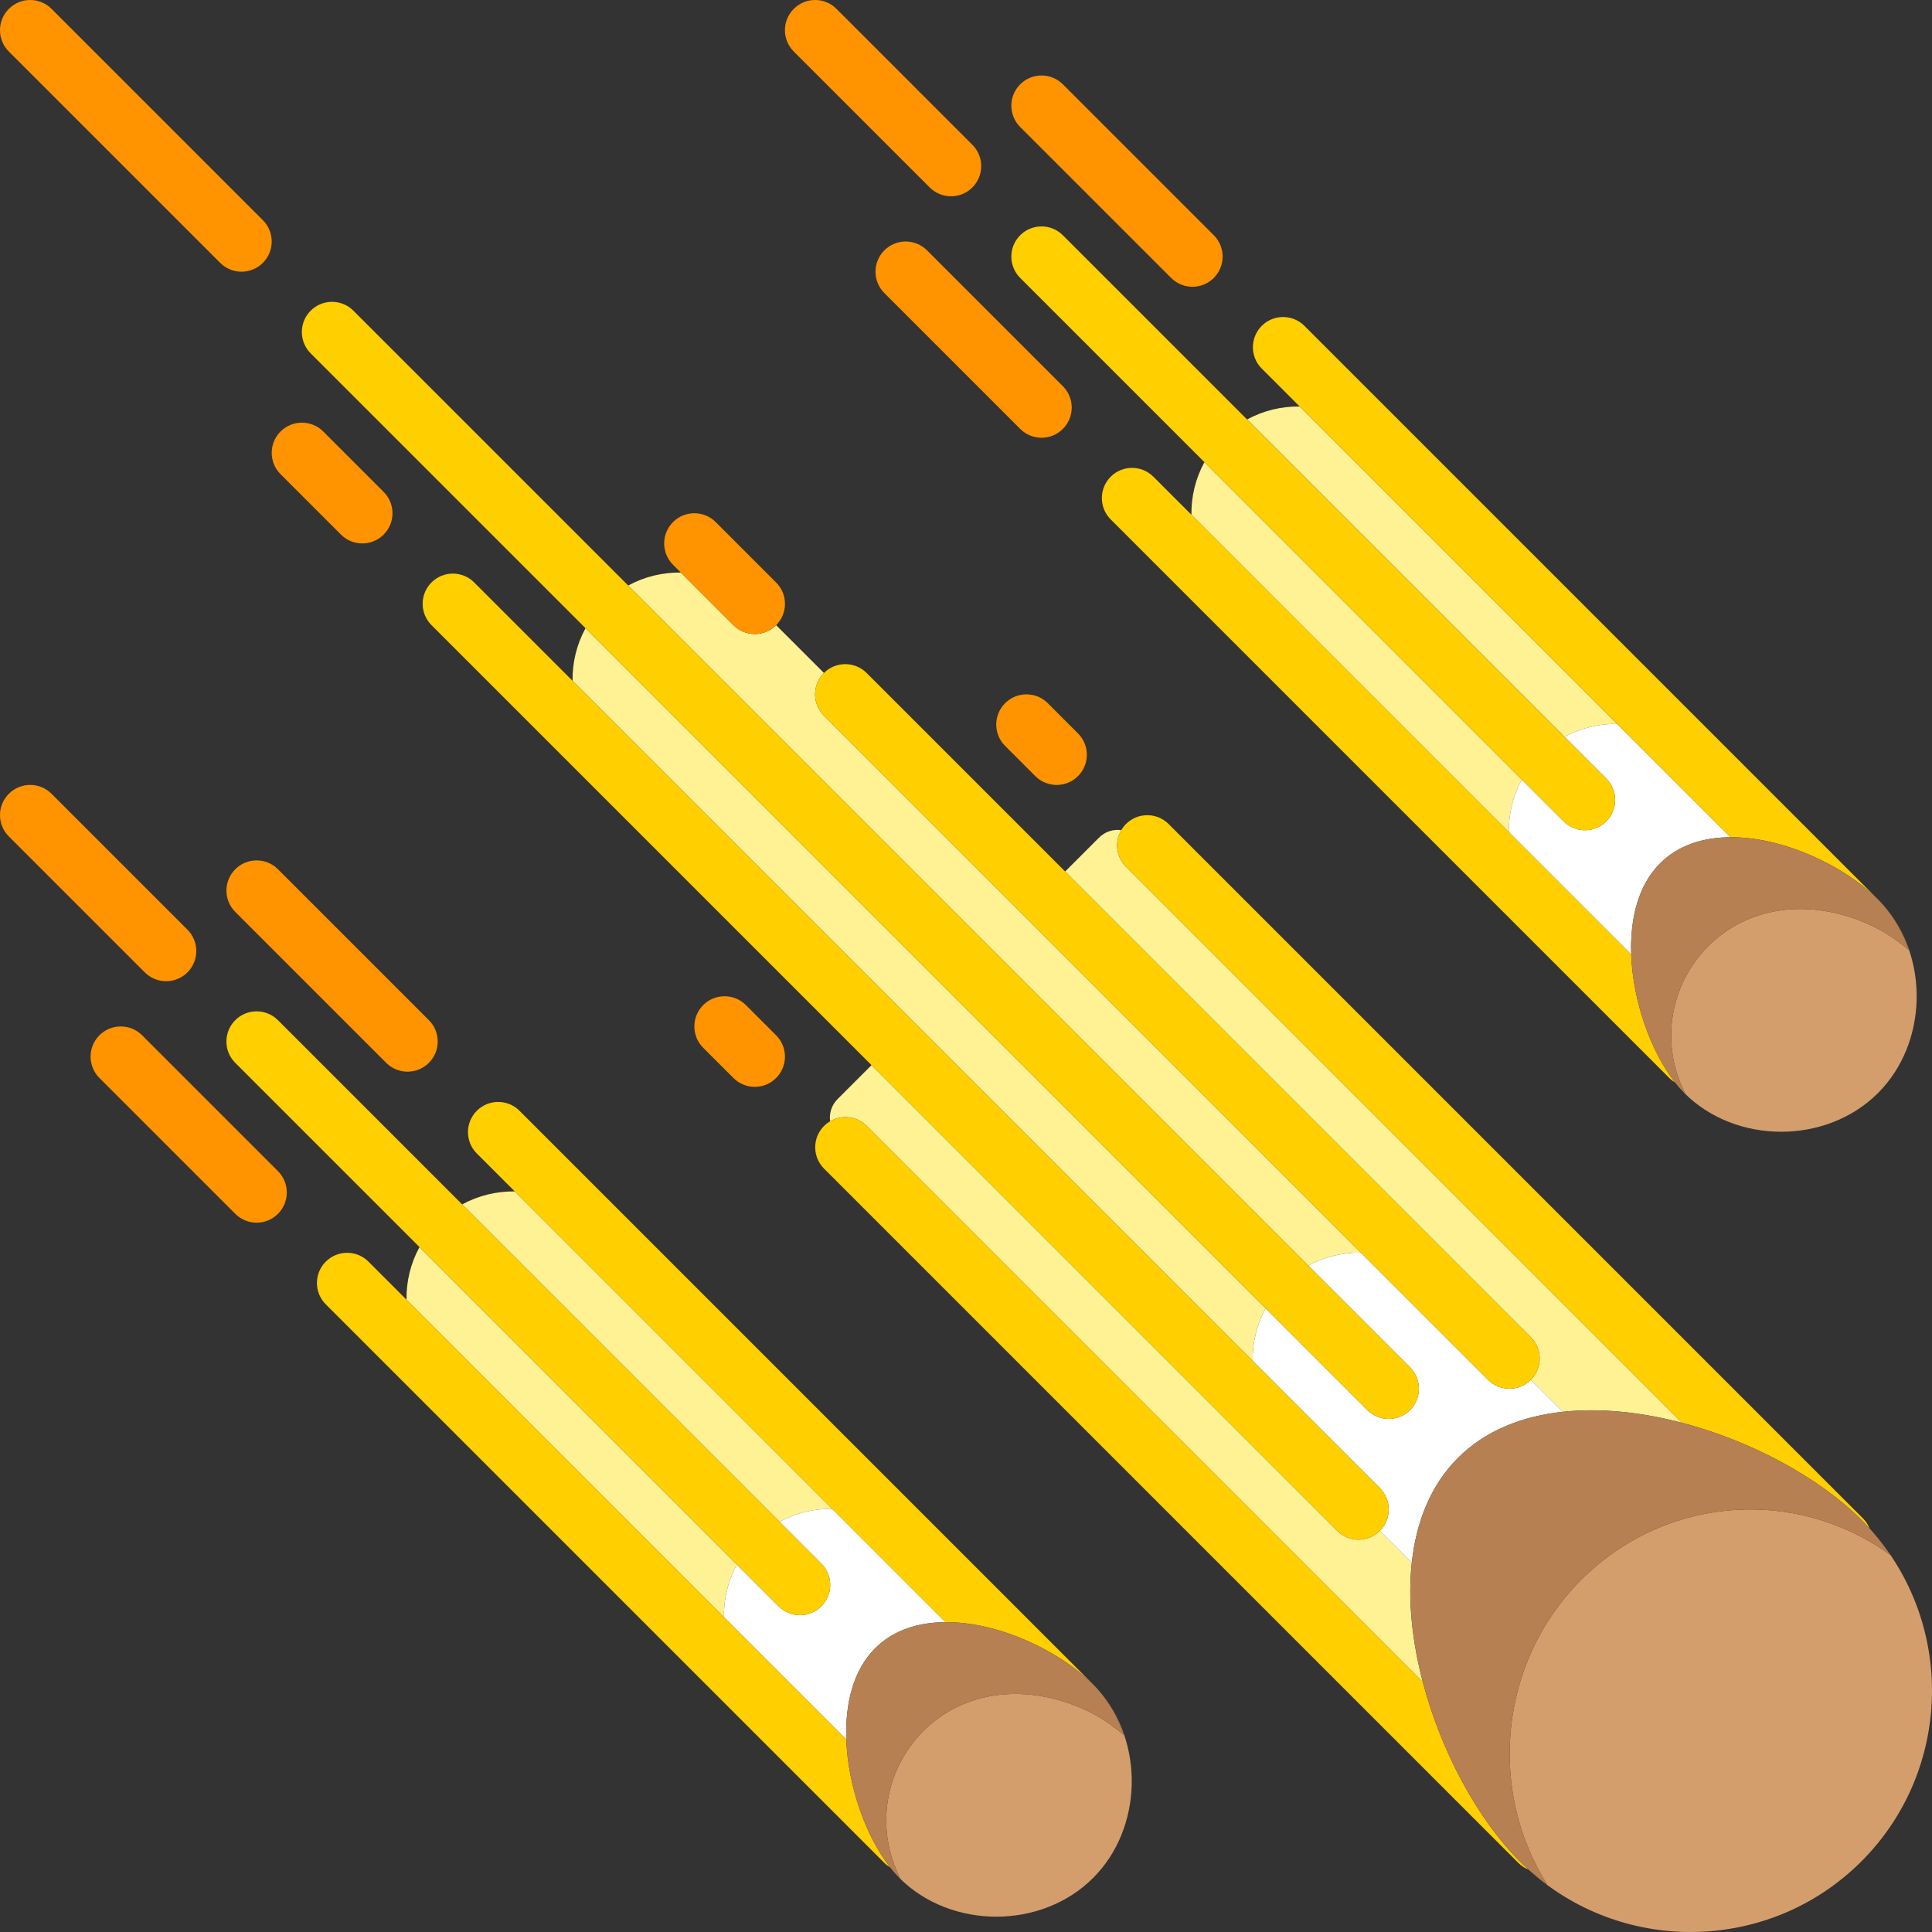 <?xml version="1.0" encoding="iso-8859-1"?>
<!-- Generator: Adobe Illustrator 19.0.0, SVG Export Plug-In . SVG Version: 6.00 Build 0)  -->
<svg version="1.1" id="Capa_1" xmlns="http://www.w3.org/2000/svg" xmlns:xlink="http://www.w3.org/1999/xlink" x="0px" y="0px"
	 viewBox="0 0 511.969 511.969" style="enable-background:new 0 0 511.969 511.969;" xml:space="preserve">
<rect x="0" y="0" width="511.969" height="511.969" fill="#333333" stroke="none"/>
<g>
	<path style="fill:#FFF294;" d="M403.27,206.581l-84.109-84.109c-2.36,4.328-3.505,9.139-3.436,13.939l84.109,84.109
		C399.765,215.72,400.91,210.909,403.27,206.581z"/>
	<path style="fill:#FFF294;" d="M428.522,191.833l-84.109-84.109c-4.8-0.069-9.611,1.076-13.939,3.436l84.109,84.109
		C418.911,192.909,423.722,191.763,428.522,191.833z"/>
	<path style="fill:#FFFFFF;" d="M399.835,220.52l32.427,32.427c-0.334-9.41,1.81-18.329,7.631-24.15
		c4.879-4.879,11.505-6.901,18.656-6.938l-30.026-30.026c-4.8-0.069-9.611,1.076-13.939,3.436l11.075,11.075
		c3.125,3.125,3.125,8.188,0,11.313c-1.563,1.563-3.609,2.344-5.656,2.344s-4.094-0.781-5.656-2.344l-11.075-11.075
		C400.91,210.909,399.765,215.72,399.835,220.52z"/>
	<path style="fill:#FFF294;" d="M220.522,399.833l-84.109-84.109c-4.8-0.069-9.611,1.076-13.939,3.436l84.109,84.109
		C210.911,400.909,215.722,399.763,220.522,399.833z"/>
	<path style="fill:#FFF294;" d="M195.27,414.581l-84.109-84.109c-2.36,4.328-3.505,9.139-3.436,13.939l84.109,84.109
		C191.765,423.72,192.91,418.909,195.27,414.581z"/>
	<path style="fill:#FFFFFF;" d="M206.583,403.268l11.075,11.075c3.125,3.125,3.125,8.188,0,11.312
		c-1.563,1.563-3.609,2.344-5.656,2.344s-4.094-0.781-5.656-2.344l-11.075-11.075c-2.36,4.328-3.505,9.139-3.436,13.939
		l32.427,32.427c-0.333-9.409,1.81-18.328,7.631-24.149c4.88-4.88,11.506-6.902,18.657-6.938l-30.027-30.027
		C215.722,399.763,210.911,400.909,206.583,403.268z"/>
	<path style="fill:#FFF294;" d="M229.681,298.367l147.349,147.349c-2.802-10.673-4.001-21.588-2.918-31.605l-8.455-8.455
		c-1.563,1.563-3.609,2.344-5.656,2.344s-4.094-0.781-5.656-2.344L230.948,282.259l-8.992,8.992c-1.605,1.605-2.26,3.794-1.98,5.882
		C223.042,295.329,227.048,295.734,229.681,298.367z"/>
	<path style="fill:#FFF294;" d="M405.658,365.656l8.457,8.457c10.016-1.083,20.931,0.115,31.603,2.915L298.369,229.68
		c-2.633-2.633-3.039-6.639-1.234-9.705c-2.088-0.279-4.278,0.376-5.882,1.98l-8.992,8.992l123.397,123.397
		C408.783,357.469,408.783,362.531,405.658,365.656z"/>
	<path style="fill:#FFF294;" d="M346.692,335.378c4.328-2.36,9.139-3.505,13.939-3.436L218.338,189.648
		c-3.125-3.125-3.125-8.188,0-11.313h0l-12.664-12.664v0c-1.563,1.563-3.609,2.344-5.656,2.344s-4.094-0.781-5.656-2.344
		l-13.948-13.948c-4.8-0.069-9.611,1.076-13.939,3.436L346.692,335.378z"/>
	<path style="fill:#FFF294;" d="M331.944,360.629c-0.069-4.8,1.076-9.611,3.436-13.939L155.161,166.472
		c-2.36,4.328-3.505,9.139-3.436,13.939L331.944,360.629z"/>
	<path style="fill:#FFFFFF;" d="M414.115,374.113l-8.457-8.457c-1.563,1.563-3.609,2.344-5.656,2.344s-4.094-0.781-5.656-2.344
		l-33.714-33.714c-4.8-0.069-9.611,1.076-13.939,3.436l26.966,26.966c3.125,3.125,3.125,8.188,0,11.313
		c-1.562,1.563-3.609,2.344-5.656,2.344s-4.094-0.781-5.656-2.344l-26.966-26.966c-2.36,4.328-3.505,9.139-3.436,13.939
		l33.714,33.714c3.125,3.125,3.125,8.188,0,11.313l8.455,8.455c1.164-10.768,4.962-20.497,12.232-27.768
		C393.616,379.075,403.346,375.278,414.115,374.113z"/>
	<path style="fill:#FF9300;" d="M58.346,69.656C59.908,71.219,61.955,72,64.002,72s4.094-0.781,5.656-2.344
		c3.125-3.125,3.125-8.188,0-11.313l-56-56c-3.125-3.125-8.188-3.125-11.313,0s-3.125,8.188,0,11.313L58.346,69.656z"/>
	<path style="fill:#FFCF00;" d="M335.379,346.69l26.966,26.966c1.563,1.563,3.609,2.344,5.656,2.344s4.094-0.781,5.656-2.344
		c3.125-3.125,3.125-8.188,0-11.313l-26.966-26.966L166.474,155.159L93.642,82.328c-3.125-3.125-8.188-3.125-11.313,0
		s-3.125,8.188,0,11.313l72.831,72.831L335.379,346.69z"/>
	<path style="fill:#FF9300;" d="M200.017,168.016c2.047,0,4.094-0.781,5.656-2.344v0c3.125-3.125,3.125-8.187,0-11.312
		l-16.016-16.016c-3.125-3.125-8.188-3.125-11.313,0s-3.125,8.188,0,11.313l2.068,2.068l13.948,13.948
		C195.924,167.234,197.97,168.016,200.017,168.016z"/>
	<path style="fill:#FFCF00;" d="M218.338,189.648l142.294,142.294l33.714,33.714c1.563,1.563,3.609,2.344,5.656,2.344
		s4.094-0.781,5.656-2.344c3.125-3.125,3.125-8.188,0-11.313L282.261,230.947l-52.611-52.611c-3.125-3.125-8.187-3.125-11.312,0h0
		C215.213,181.461,215.213,186.523,218.338,189.648z"/>
	<path style="fill:#FF9300;" d="M274.353,205.664c1.563,1.563,3.609,2.344,5.656,2.344s4.094-0.781,5.656-2.344
		c3.125-3.125,3.125-8.188,0-11.313l-8.008-8.008c-3.125-3.125-8.188-3.125-11.313,0s-3.125,8.187,0,11.312L274.353,205.664z"/>
	<path style="fill:#FFCF00;" d="M298.369,229.68l147.349,147.349c18.603,4.882,36.467,14.639,47.542,25.714
		c0.746,0.746,1.467,1.508,2.168,2.282c-0.391-0.975-0.979-1.89-1.77-2.68L309.681,218.367c-3.125-3.125-8.188-3.125-11.313,0
		c-0.492,0.492-0.897,1.035-1.234,1.607C295.33,223.041,295.735,227.046,298.369,229.68z"/>
	<path style="fill:#FF9300;" d="M200.01,288.008c2.047,0,4.094-0.781,5.656-2.344c3.125-3.125,3.125-8.188,0-11.313l-8.008-8.008
		c-3.125-3.125-8.188-3.125-11.313,0s-3.125,8.188,0,11.313l8.008,8.008C195.916,287.226,197.963,288.008,200.01,288.008z"/>
	<path style="fill:#FFCF00;" d="M402.744,493.258c-11.071-11.074-20.829-28.938-25.713-47.541L229.681,298.367
		c-2.633-2.633-6.639-3.039-9.705-1.233c-0.572,0.337-1.116,0.742-1.607,1.233c-3.125,3.125-3.125,8.188,0,11.312l183.976,183.977
		c0.79,0.79,1.704,1.379,2.679,1.769c-0.157-0.143-0.308-0.297-0.464-0.441C403.945,494.425,403.338,493.852,402.744,493.258z"/>
	<path style="fill:#FF9300;" d="M85.658,114.344c-3.125-3.125-8.188-3.125-11.313,0s-3.125,8.188,0,11.313l16.008,16.008
		c1.563,1.563,3.609,2.344,5.656,2.344s4.094-0.781,5.656-2.344c3.125-3.125,3.125-8.188,0-11.313L85.658,114.344z"/>
	<path style="fill:#FFCF00;" d="M360.002,408c2.047,0,4.094-0.781,5.656-2.344c3.125-3.125,3.125-8.188,0-11.313l-33.714-33.714
		L151.726,180.411l-26.068-26.068c-3.125-3.125-8.188-3.125-11.313,0s-3.125,8.188,0,11.313l116.603,116.603l123.397,123.397
		C355.908,407.219,357.955,408,360.002,408z"/>
	<path style="fill:#FF9300;" d="M246.361,49.672c1.563,1.563,3.609,2.344,5.656,2.344s4.094-0.781,5.656-2.344
		c3.125-3.125,3.125-8.188,0-11.313L221.658,2.344c-3.125-3.125-8.188-3.125-11.313,0s-3.125,8.188,0,11.313L246.361,49.672z"/>
	<path style="fill:#FFCF00;" d="M319.161,122.472l84.109,84.109l11.075,11.075c1.563,1.563,3.609,2.344,5.656,2.344
		s4.094-0.781,5.656-2.344c3.125-3.125,3.125-8.188,0-11.313l-11.075-11.075l-84.109-84.109l-48.816-48.816
		c-3.125-3.125-8.188-3.125-11.313,0s-3.125,8.188,0,11.312L319.161,122.472z"/>
	<path style="fill:#FF9300;" d="M310.338,73.648c1.563,1.563,3.609,2.344,5.656,2.344s4.094-0.781,5.656-2.344
		c3.125-3.125,3.125-8.187,0-11.312l-39.992-39.992c-3.125-3.125-8.188-3.125-11.313,0s-3.125,8.188,0,11.313L310.338,73.648z"/>
	<path style="fill:#FFCF00;" d="M458.548,221.859c14.088-0.071,30.222,7.592,39.109,16.484L345.666,86.352
		c-3.125-3.125-8.188-3.125-11.313,0s-3.125,8.188,0,11.313l10.06,10.06l84.109,84.109L458.548,221.859z"/>
	<path style="fill:#FF9300;" d="M276.002,116c2.047,0,4.094-0.781,5.656-2.344c3.125-3.125,3.125-8.188,0-11.313l-36-36
		c-3.125-3.125-8.188-3.125-11.313,0s-3.125,8.187,0,11.312l36,36C271.908,115.219,273.955,116,276.002,116z"/>
	<path style="fill:#FFCF00;" d="M432.261,252.947l-32.427-32.427l-84.109-84.109l-10.083-10.083c-3.125-3.125-8.188-3.125-11.313,0
		s-3.125,8.188,0,11.313l148.016,148.016c0.469,0.469,0.985,0.859,1.528,1.187C437.49,278.707,432.703,265.4,432.261,252.947z"/>
	<path style="fill:#FF9300;" d="M44.017,260.016c2.047,0,4.094-0.781,5.656-2.344c3.125-3.125,3.125-8.188,0-11.313l-36.016-36.016
		c-3.125-3.125-8.188-3.125-11.313,0s-3.125,8.188,0,11.313l36.016,36.016C39.924,259.234,41.971,260.016,44.017,260.016z"/>
	<path style="fill:#FFCF00;" d="M206.345,425.656c1.563,1.563,3.609,2.344,5.656,2.344s4.094-0.781,5.656-2.344
		c3.125-3.125,3.125-8.187,0-11.312l-11.075-11.075l-84.109-84.109l-48.816-48.816c-3.125-3.125-8.188-3.125-11.313,0
		s-3.125,8.188,0,11.313l48.816,48.816l84.109,84.109L206.345,425.656z"/>
	<path style="fill:#FF9300;" d="M62.346,230.344c-3.125,3.125-3.125,8.188,0,11.313l39.992,39.992
		c1.563,1.563,3.609,2.344,5.656,2.344s4.094-0.781,5.656-2.344c3.125-3.125,3.125-8.188,0-11.313l-39.992-39.992
		C70.533,227.219,65.471,227.219,62.346,230.344z"/>
	<path style="fill:#FFCF00;" d="M250.549,429.86c14.088-0.071,30.221,7.592,39.109,16.484c0.006,0.006,0.012,0.013,0.018,0.019
		c-0.006-0.006-0.012-0.014-0.018-0.02L137.666,294.351c-3.125-3.125-8.188-3.125-11.313,0s-3.125,8.188,0,11.313l10.06,10.06
		l84.109,84.109L250.549,429.86z"/>
	<path style="fill:#FF9300;" d="M37.658,274.344c-3.125-3.125-8.188-3.125-11.313,0s-3.125,8.188,0,11.313l36,36
		c1.563,1.563,3.609,2.344,5.656,2.344s4.094-0.781,5.656-2.344c3.125-3.125,3.125-8.188,0-11.313L37.658,274.344z"/>
	<path style="fill:#FFCF00;" d="M224.261,460.947l-32.427-32.427l-84.109-84.109l-10.083-10.083c-3.125-3.125-8.188-3.125-11.313,0
		s-3.125,8.188,0,11.313l148.016,148.016c0.468,0.468,0.984,0.858,1.527,1.186C229.489,486.706,224.702,473.399,224.261,460.947z"/>
	<path style="fill:#D49E6C;" d="M495.427,405.024c-0.701-0.773-1.422-1.535-2.168-2.282c2.891,2.892,5.411,6.013,7.631,9.276
		c-9.672-6.986-20.901-11.012-32.392-11.85c-16.302-1.189-33.062,3.905-46.388,15.574c-24.266,21.256-28.834,57.068-12.114,83.663
		c-1.864-1.379-3.689-2.835-5.437-4.421c0.156,0.145,0.307,0.298,0.464,0.441c12.158,11.029,27.567,16.543,42.977,16.543
		c16.391,0,32.781-6.234,45.258-18.711C517.459,469.051,518.179,430.112,495.427,405.024z"/>
	<path style="fill:#B68052;" d="M445.718,377.028c-10.672-2.801-21.587-3.998-31.603-2.915
		c-10.769,1.164-20.499,4.962-27.769,12.231c-7.27,7.27-11.068,16.999-12.232,27.768c-1.083,10.017,0.116,20.932,2.918,31.605
		c4.884,18.603,14.642,36.467,25.713,47.541c0.594,0.594,1.201,1.168,1.816,1.727c1.748,1.587,3.573,3.042,5.437,4.421
		c-16.72-26.595-12.151-62.407,12.114-83.663c13.326-11.669,30.086-16.763,46.388-15.574c11.491,0.838,22.72,4.864,32.392,11.85
		c-2.221-3.264-4.74-6.384-7.631-9.276C482.185,391.668,464.321,381.91,445.718,377.028z"/>
	<path style="fill:#D49E6C;" d="M497.752,246.2c-9.088-4.808-19.723-6.673-29.434-4.281c-19.419,4.777-30.337,25.417-23.359,44.158
		c0.456,1.228,1.001,2.484,1.604,3.755c-0.067-0.066-0.151-0.108-0.218-0.175c6.836,6.836,16.242,10.25,25.656,10.25
		s18.82-3.414,25.656-10.25c13.194-13.187,13.651-35.982,1.379-49.84c3.07,3.498,5.269,7.583,6.744,11.912
		C503.286,249.647,500.643,247.729,497.752,246.2z"/>
	<path style="fill:#D49E6C;" d="M497.658,238.344c0.474,0.474,0.93,0.961,1.369,1.46
		C498.586,239.306,498.132,238.817,497.658,238.344z"/>
	<path style="fill:#B68052;" d="M458.548,221.859c-7.151,0.036-13.777,2.058-18.656,6.938c-5.821,5.821-7.965,14.74-7.631,24.15
		c0.442,12.453,5.228,25.76,11.612,33.896c0.801,1.021,1.626,1.967,2.472,2.813c0.067,0.067,0.15,0.109,0.218,0.175
		c-0.603-1.271-1.148-2.527-1.604-3.755c-6.979-18.741,3.94-39.381,23.359-44.158c9.711-2.392,20.346-0.526,29.434,4.281
		c2.891,1.529,5.534,3.447,8.029,5.529c-1.475-4.33-3.674-8.414-6.744-11.912c-0.003-0.004-0.007-0.008-0.01-0.012
		c-0.438-0.499-0.894-0.986-1.369-1.46C488.771,229.451,472.636,221.788,458.548,221.859z"/>
	<path style="fill:#D49E6C;" d="M297.781,459.729c-2.495-2.082-5.138-4-8.029-5.529c-9.088-4.808-19.723-6.673-29.434-4.281
		c-19.419,4.777-30.337,25.417-23.359,44.158c0.456,1.228,1.001,2.484,1.604,3.755c-0.067-0.066-0.151-0.108-0.218-0.175
		c6.836,6.836,16.242,10.25,25.656,10.25c9.414,0,18.82-3.414,25.656-10.25c13.194-13.187,13.651-35.982,1.379-49.84
		C294.107,451.315,296.306,455.399,297.781,459.729z"/>
	<path style="fill:#D49E6C;" d="M291.027,447.805c-0.435-0.491-0.883-0.973-1.351-1.441c-0.006-0.006-0.012-0.013-0.018-0.019
		C290.132,446.819,290.588,447.306,291.027,447.805z"/>
	<path style="fill:#B68052;" d="M236.959,494.077c-6.979-18.741,3.94-39.381,23.359-44.158c9.711-2.392,20.346-0.526,29.434,4.281
		c2.891,1.529,5.534,3.447,8.029,5.529c-1.475-4.33-3.674-8.414-6.744-11.912c-0.003-0.004-0.007-0.008-0.01-0.012
		c-0.438-0.499-0.894-0.986-1.369-1.46c-8.887-8.892-25.021-16.555-39.109-16.484c-7.151,0.036-13.777,2.058-18.657,6.938
		c-5.821,5.821-7.965,14.74-7.631,24.149c0.441,12.453,5.228,25.759,11.611,33.895c0.802,1.022,1.627,1.968,2.473,2.815
		c0.067,0.067,0.15,0.109,0.218,0.175C237.96,496.562,237.415,495.305,236.959,494.077z"/>
</g>
<g>
</g>
<g>
</g>
<g>
</g>
<g>
</g>
<g>
</g>
<g>
</g>
<g>
</g>
<g>
</g>
<g>
</g>
<g>
</g>
<g>
</g>
<g>
</g>
<g>
</g>
<g>
</g>
<g>
</g>
</svg>
